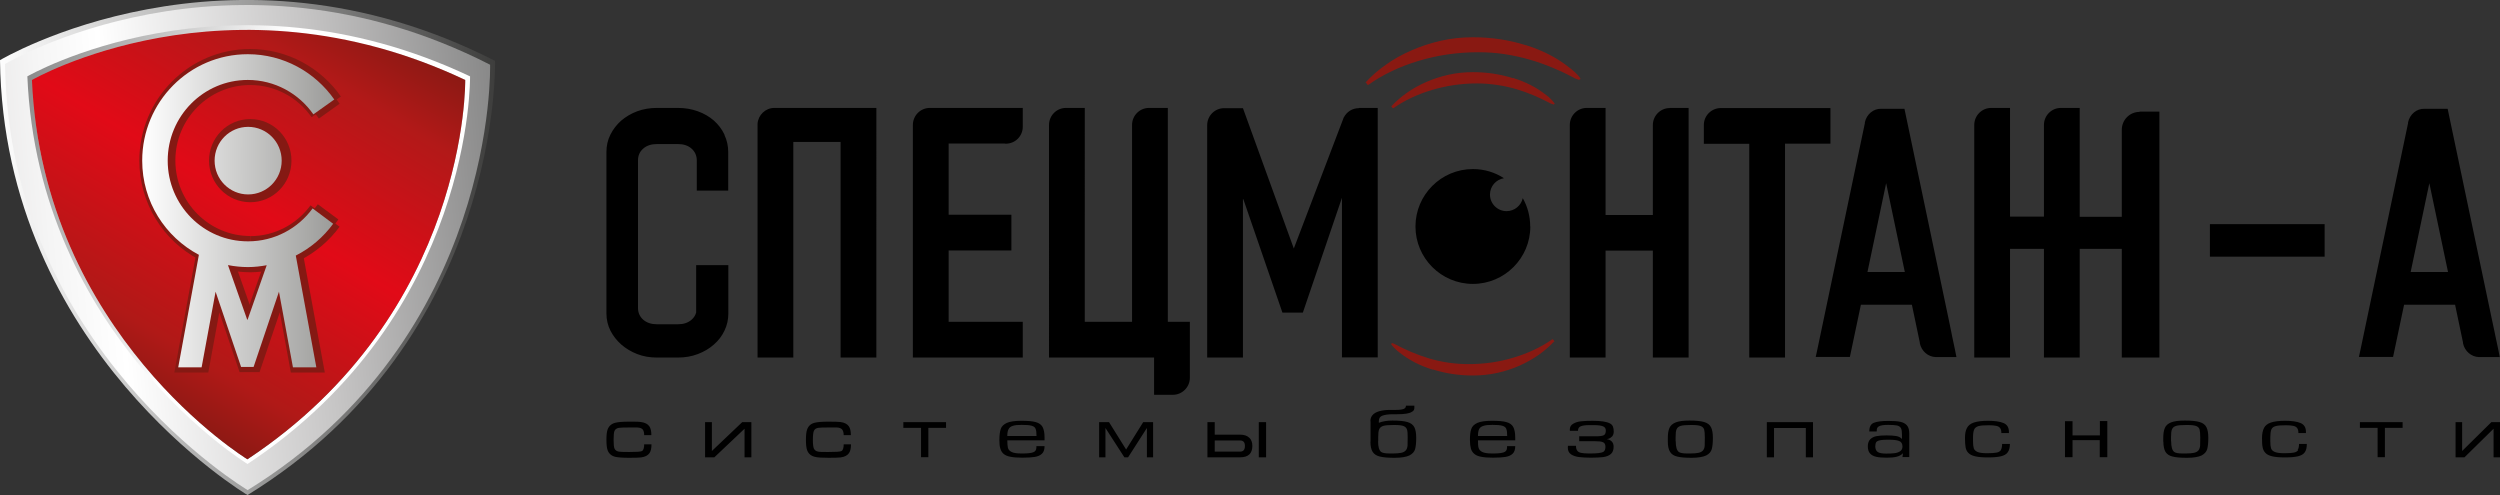 <?xml version="1.0" encoding="UTF-8"?><svg xmlns="http://www.w3.org/2000/svg" xmlns:xlink="http://www.w3.org/1999/xlink" viewBox="0 0 202 40"><rect x="0" y="0" width="202" height="40" fill="#333333" stroke="none"/><defs><style>.cls-1{fill:url(#GradientFill_6);}.cls-2{fill:#851913;}.cls-2,.cls-3{mix-blend-mode:multiply;}.cls-4{fill:#891912;}.cls-4,.cls-5{fill-rule:evenodd;}.cls-6{isolation:isolate;}.cls-3{fill:url(#GradientFill_5);}.cls-7{fill:url(#GradientFill_3);}.cls-8{fill:none;stroke:#851913;stroke-miterlimit:22.93;stroke-width:.84px;}.cls-9{fill:url(#GradientFill_2);}.cls-10{fill:url(#GradientFill_4);}.cls-11{fill:url(#GradientFill_1);}</style><linearGradient id="GradientFill_1" x1="-.32" y1="20" x2="40.32" y2="20" gradientTransform="matrix(1, 0, 0, 1, 0, 0)" gradientUnits="userSpaceOnUse"><stop offset="0" stop-color="#fff"/><stop offset="1" stop-color="#3c3c3b"/></linearGradient><linearGradient id="GradientFill_2" x1="1.02" y1="21.58" x2="41.42" y2="18.04" gradientTransform="matrix(1, 0, 0, 1, 0, 0)" gradientUnits="userSpaceOnUse"><stop offset="0" stop-color="#edecec"/><stop offset=".08" stop-color="#f5f5f5"/><stop offset=".21" stop-color="#fff"/><stop offset=".62" stop-color="#c6c5c5"/><stop offset="1" stop-color="#868686"/></linearGradient><linearGradient id="GradientFill_3" x1="34.25" y1="23.64" x2="-.28" y2="11.07" gradientTransform="matrix(1, 0, 0, 1, 0, 0)" gradientUnits="userSpaceOnUse"><stop offset="0" stop-color="#fff"/><stop offset=".14" stop-color="#fff"/><stop offset=".48" stop-color="#fff"/><stop offset="1" stop-color="#868686"/></linearGradient><linearGradient id="GradientFill_4" x1="5.52" y1="1.74" x2="33.08" y2="25.7" gradientTransform="matrix(1, 0, 0, 1, 0, 0)" gradientUnits="userSpaceOnUse"><stop offset="0" stop-color="#868686"/><stop offset=".14" stop-color="#c6c5c5"/><stop offset=".48" stop-color="#fff"/><stop offset="1" stop-color="#868686"/></linearGradient><linearGradient id="GradientFill_5" x1="7.99" y1="31.11" x2="27.26" y2="-.97" gradientTransform="matrix(1, 0, 0, 1, 0, 0)" gradientUnits="userSpaceOnUse"><stop offset="0" stop-color="#851913"/><stop offset=".16" stop-color="#b01917"/><stop offset=".5" stop-color="#e10a17"/><stop offset=".82" stop-color="#b21918"/><stop offset="1" stop-color="#851913"/></linearGradient><linearGradient id="GradientFill_6" x1="11.52" y1="17.03" x2="27.04" y2="17.03" gradientTransform="matrix(1, 0, 0, 1, 0, 0)" gradientUnits="userSpaceOnUse"><stop offset="0" stop-color="#fff"/><stop offset=".99" stop-color="#9c9c9a"/><stop offset="1" stop-color="#9c9c9a"/><stop offset="1" stop-color="#9c9c9a"/></linearGradient></defs><g class="cls-6"><g id="_лой_1"><g><g><path class="cls-11" d="M0,4.86s18.38-10.98,40,.06c0,0,.63,22.39-20,35.08C20,40,.3,28.33,0,4.86Z"/><path class="cls-9" d="M.41,5.17s18.01-10.76,39.19,.06c0,0,.62,21.94-19.59,34.37C20,39.59,.69,28.17,.41,5.17Z"/><path class="cls-7" d="M2.21,6.17s16.1-9.3,35.77,0c0,0,.32,19.21-17.98,31.32,0,0-16.91-10.31-17.79-31.32Z"/><path class="cls-10" d="M2.59,6.46s15.75-9.1,35,0c0,0,.32,18.79-17.6,30.65,0,0-16.54-10.08-17.41-30.65Z"/><path class="cls-3" d="M2.59,6.46s15.75-9.1,35,0c0,0,.31,18.79-17.6,30.65,0,0-16.54-10.08-17.41-30.65Z"/><g><path class="cls-2" d="M17.31,12.98c0,1.62,1.3,2.94,2.91,2.94s2.91-1.31,2.91-2.94-1.3-2.94-2.91-2.94-2.91,1.31-2.91,2.94h0Zm2.91,6.52c2.14,0,4.03-1.05,5.21-2.66l1.66,1.24c-.79,1.08-1.82,1.96-3.02,2.57l1.66,9.03h-1.89l-1.13-6.11-2.06,6.08h-1.01l-2.06-6.08-1.13,6.11h-1.89l1.67-9.09c-2.72-1.44-4.58-4.3-4.58-7.61,0-4.75,3.82-8.6,8.53-8.6,2.89,0,5.44,1.45,6.99,3.66l-1.69,1.2c-1.17-1.68-3.11-2.78-5.3-2.78-3.57,0-6.47,2.92-6.47,6.52s2.9,6.52,6.47,6.52h0Zm-.03,6.29l1.53-4.36c-.49,.09-.99,.15-1.51,.15-.55,0-1.1-.06-1.62-.16l1.54,4.37,.03,.06,.03-.06h0Z"/><g><path class="cls-8" d="M17.31,12.98c0,1.62,1.3,2.94,2.91,2.94s2.91-1.31,2.91-2.94-1.3-2.94-2.91-2.94-2.91,1.31-2.91,2.94"/><g><path class="cls-8" d="M20.22,19.49c-3.57,0-6.47-2.92-6.47-6.52s2.9-6.52,6.47-6.52c2.19,0,4.13,1.1,5.3,2.78"/><line class="cls-8" x1="25.52" y1="9.24" x2="27.2" y2="8.04"/><path class="cls-8" d="M27.2,8.04c-1.54-2.21-4.1-3.66-6.99-3.66-4.71,0-8.53,3.85-8.53,8.6,0,3.31,1.86,6.18,4.58,7.61"/><polyline class="cls-8" points="16.26 20.59 14.59 29.68 16.48 29.68 17.6 23.57 19.66 29.65 20.67 29.65 22.73 23.57 23.85 29.68 25.74 29.68 24.08 20.64"/><path class="cls-8" d="M24.08,20.64c1.19-.61,2.23-1.49,3.02-2.57"/><line class="cls-8" x1="27.09" y1="18.07" x2="25.43" y2="16.84"/><path class="cls-8" d="M25.43,16.84c-1.18,1.61-3.07,2.66-5.21,2.66"/><polyline class="cls-8" points="20.19 25.79 20.16 25.85 20.14 25.79 18.6 21.42"/><path class="cls-8" d="M18.6,21.42c.53,.1,1.07,.16,1.62,.16,.52,0,1.02-.06,1.51-.15"/><line class="cls-8" x1="21.73" y1="21.43" x2="20.19" y2="25.79"/></g></g></g><path class="cls-1" d="M17.34,12.98c0,1.51,1.21,2.73,2.71,2.73s2.71-1.22,2.71-2.73-1.21-2.73-2.71-2.73-2.71,1.22-2.71,2.73h0Zm2.71,6.52c2.14,0,4.03-1.05,5.21-2.66l1.66,1.24c-.79,1.08-1.82,1.96-3.02,2.57l1.66,9.03h-1.89l-1.13-6.11-2.05,6.08h-1.01l-2.06-6.08-1.13,6.11h-1.89l1.67-9.09c-2.72-1.44-4.58-4.3-4.58-7.61,0-4.75,3.82-8.6,8.53-8.6,2.89,0,5.44,1.45,6.99,3.66l-1.69,1.2c-1.17-1.68-3.11-2.78-5.3-2.78-3.57,0-6.47,2.92-6.47,6.52s2.9,6.52,6.47,6.52h0Zm-.03,6.29l1.53-4.36c-.49,.09-.99,.15-1.51,.15-.55,0-1.1-.06-1.62-.16l1.54,4.37,.03,.06,.03-.06h0Z"/></g><g><path class="cls-5" d="M52.64,35.9c0,.32-.05,.55-.16,.71-.13,.19-.36,.31-.69,.35-.16,.02-.48,.03-.96,.03-.53,0-.9-.03-1.12-.08-.31-.08-.52-.26-.62-.55-.06-.17-.09-.44-.09-.82s.03-.65,.09-.82c.1-.29,.31-.48,.62-.56,.23-.06,.6-.09,1.12-.09,.49,0,.81,0,.96,.03,.32,.04,.55,.16,.68,.35,.11,.16,.16,.4,.16,.71h-.58c0-.21-.04-.35-.11-.45-.09-.11-.24-.16-.46-.17,.13,0-.08,0-.65,0-.44,0-.72,.01-.83,.03-.18,.03-.29,.12-.35,.25-.05,.12-.07,.36-.07,.71s.02,.59,.07,.71c.06,.13,.17,.22,.35,.25,.09,.02,.37,.03,.83,.03,.58,0,.93-.02,1.03-.07,.13-.06,.19-.25,.19-.55h.58Zm8.06-1.79h-.73l-2.45,2.33v-2.33h-.55v2.84h.75l2.44-2.31v2.31h.55v-2.84Zm7.47,1.79c0,.3-.06,.49-.19,.55-.11,.05-.45,.07-1.04,.07-.45,0-.73,0-.83-.03-.18-.03-.29-.12-.35-.25-.05-.12-.08-.36-.08-.71s.03-.59,.08-.71c.06-.14,.17-.22,.35-.25,.11-.02,.38-.03,.83-.03,.57,0,.79,0,.65,0,.22,0,.38,.07,.46,.17,.08,.1,.12,.25,.12,.45h.58c0-.31-.05-.55-.16-.71-.13-.19-.36-.31-.68-.35-.16-.02-.48-.03-.97-.03-.52,0-.9,.03-1.12,.09-.31,.08-.51,.26-.61,.56-.06,.17-.09,.44-.09,.82s.03,.64,.09,.82c.1,.29,.31,.47,.62,.55,.22,.06,.59,.08,1.12,.08,.48,0,.8-.01,.97-.03,.32-.04,.55-.16,.68-.35,.11-.16,.16-.39,.16-.71h-.58Zm8.28-1.79h-3.46v.46h1.43v2.37h.59v-2.37h1.43v-.46Zm7.3,1.12h-2.36c0-.24,.03-.43,.1-.55,.06-.13,.18-.22,.34-.27,.17-.06,.41-.08,.73-.08,.37,0,.63,.02,.8,.07,.17,.05,.28,.13,.32,.26,.05,.12,.07,.31,.07,.58h0Zm-.01,.92c0,.21-.09,.34-.27,.4-.18,.06-.44,.09-.79,.09h-.17c-.36,0-.61-.04-.77-.12-.16-.08-.26-.19-.3-.33-.03-.14-.05-.34-.05-.61h3.01v-.23c0-.38-.06-.66-.16-.85-.1-.18-.28-.32-.54-.39-.26-.08-.66-.11-1.18-.11s-.92,.06-1.17,.17c-.25,.12-.42,.28-.49,.49-.07,.21-.11,.51-.11,.9,0,.28,.02,.51,.08,.69,.05,.18,.14,.32,.27,.43,.13,.11,.32,.19,.56,.23,.25,.05,.56,.07,.96,.07,.42,0,.75-.02,.99-.06,.24-.04,.44-.12,.58-.26,.14-.13,.21-.33,.21-.61h-.66v.1Zm9.43-2.04h-.8l-1.38,2.21-1.38-2.21h-.8v2.84h.51v-2.37l1.53,2.37h.3l1.52-2.37v2.37h.5v-2.84Zm9.13,2.84v-2.84h-.59v2.84h.59Zm-1.71-.92c0,.31-.13,.46-.39,.46h-2.05v-.9h2.05c.26,0,.39,.15,.39,.44h0Zm.35-.66c-.17-.17-.42-.25-.74-.25h-2.05v-1.01h-.59v2.84h2.65c.65,0,.98-.31,.98-.92,0-.28-.08-.5-.24-.66Zm10.42,.28v-.34c0-.29,.02-.5,.08-.63,.06-.13,.17-.22,.33-.27,.17-.05,.44-.07,.81-.07h.13c.33,0,.57,.03,.71,.09,.14,.06,.23,.16,.27,.29,.04,.13,.05,.34,.05,.62s0,.51-.01,.67c-.02,.18-.07,.31-.16,.4-.09,.09-.21,.15-.37,.18-.16,.03-.37,.05-.63,.05h-.3c-.33,0-.55-.04-.67-.12-.17-.13-.25-.42-.25-.86h0Zm-.63,.03c0,.36,.06,.64,.18,.83,.12,.19,.32,.32,.59,.38,.28,.07,.67,.1,1.19,.1s.94-.07,1.19-.19c.25-.13,.4-.3,.46-.51,.06-.21,.09-.52,.09-.91s-.05-.66-.15-.86c-.1-.2-.29-.34-.56-.42-.27-.08-.68-.12-1.21-.12-.42,0-.79,.06-1.1,.18v-.14c0-.22,.1-.37,.3-.44,.2-.07,.48-.11,.85-.11,.04,0,.09,0,.17,0,.07,0,.13,0,.16,0,.6,0,.99-.06,1.18-.19,.08-.04,.13-.08,.16-.13,.03-.05,.04-.1,.05-.16,0-.05,0-.13,0-.21h-.68c0,.13-.06,.21-.18,.26-.12,.05-.33,.08-.61,.08-.03,0-.08,0-.15,0-.07,0-.12,0-.15,0h-.17c-.37,0-.67,.04-.91,.11-.24,.07-.42,.18-.53,.31-.11,.13-.17,.29-.17,.46,0,.01,0,.03,.01,.06,0,.03,0,.05,0,.07v1.57Zm11.05-.45h-2.36c0-.24,.03-.43,.09-.55,.06-.13,.18-.22,.35-.27,.17-.06,.41-.08,.73-.08,.36,0,.63,.02,.8,.07,.16,.05,.28,.13,.32,.26,.05,.12,.07,.31,.07,.58h0Zm-.01,.92c0,.21-.09,.34-.27,.4-.18,.06-.44,.09-.79,.09h-.17c-.35,0-.61-.04-.77-.12-.16-.08-.26-.19-.3-.33-.04-.14-.05-.34-.05-.61h3.01v-.23c0-.38-.06-.66-.16-.85-.1-.18-.28-.32-.54-.39-.26-.08-.66-.11-1.19-.11s-.92,.06-1.17,.17c-.26,.12-.42,.28-.49,.49-.08,.21-.11,.51-.11,.9,0,.28,.03,.51,.08,.69,.05,.18,.15,.32,.28,.43,.13,.11,.32,.19,.56,.23,.25,.05,.56,.07,.96,.07,.42,0,.75-.02,.99-.06,.24-.04,.44-.12,.58-.26,.14-.13,.21-.33,.21-.61h-.66v.1Zm8.48-.87c.09-.11,.14-.24,.14-.4s-.02-.29-.06-.4c-.04-.11-.12-.2-.25-.27-.26-.14-.73-.21-1.4-.21-.36,0-.67,.01-.92,.04-.25,.02-.46,.09-.65,.2-.18,.1-.27,.26-.27,.47,0,.01,0,.03,0,.05,0,.02,.01,.04,.01,.05h.65c0-.19,.08-.31,.23-.37,.16-.06,.37-.09,.65-.09h.44c.3,0,.53,.03,.69,.09,.16,.06,.24,.17,.24,.35s-.05,.3-.14,.36c-.09,.06-.26,.09-.54,.1h-1.47v.4h.92s.03,0,.06,0c.03,0,.05,0,.06,0h.26c.28,0,.49,.02,.62,.08,.13,.05,.2,.17,.2,.37,0,.22-.07,.36-.19,.42-.16,.08-.5,.12-1.01,.12h-.15c-.27,0-.48-.02-.62-.05-.14-.03-.25-.09-.31-.18-.07-.09-.1-.22-.1-.39h-.65s-.01,.09-.01,.16c0,.24,.09,.41,.26,.53,.17,.11,.39,.19,.65,.22,.26,.03,.58,.05,.96,.05,.42,0,.76-.02,1.01-.05,.25-.04,.45-.12,.6-.25,.15-.13,.22-.33,.22-.59,0-.34-.19-.55-.56-.61,.18-.02,.32-.09,.41-.2Zm5.14,.37v-.34c0-.29,.02-.5,.08-.63,.06-.13,.16-.22,.33-.27,.16-.05,.43-.07,.8-.07h.13c.33,0,.56,.03,.7,.09,.15,.06,.23,.16,.27,.29,.03,.13,.05,.34,.05,.62s0,.51-.01,.67c-.01,.18-.07,.31-.15,.4-.09,.09-.21,.15-.36,.18-.15,.03-.36,.05-.62,.05h-.3c-.32,0-.55-.04-.66-.12-.17-.13-.25-.42-.25-.86h0Zm-.63,.03c0,.36,.06,.64,.18,.83,.12,.19,.31,.32,.58,.38,.27,.07,.66,.1,1.17,.1s.92-.07,1.17-.19c.25-.13,.39-.3,.45-.51,.06-.21,.09-.52,.09-.91s-.05-.66-.15-.86c-.1-.2-.28-.34-.55-.42-.27-.08-.67-.12-1.19-.12-.49,0-.86,.05-1.11,.15-.25,.1-.42,.25-.51,.45-.09,.2-.13,.48-.13,.83v.28Zm11.72-1.57h-3.72v2.84h.58v-2.37h2.57v2.37h.58v-2.84Zm5.05,1.91c0-.19,.05-.31,.14-.36,.13-.09,.4-.13,.82-.13h.15c.36,0,.63,.03,.81,.1,.18,.07,.27,.22,.27,.46,0,.17-.07,.29-.2,.38-.13,.08-.28,.13-.46,.15-.17,.02-.39,.03-.65,.03-.33,0-.56-.04-.69-.13-.13-.08-.2-.25-.2-.49h0Zm.12-1.2s-.01-.04-.01-.05c0-.15,.06-.26,.17-.32,.13-.08,.38-.12,.75-.12,.34,0,.58,.02,.73,.05,.15,.04,.25,.11,.31,.22,.06,.11,.08,.29,.08,.53v.34c-.12-.13-.28-.21-.48-.24-.2-.03-.45-.05-.76-.05-.33,0-.61,.02-.82,.06-.21,.04-.38,.13-.51,.26-.12,.13-.19,.31-.19,.56s.06,.45,.18,.58c.12,.13,.28,.22,.5,.27,.22,.05,.5,.07,.85,.07,.31,0,.57-.02,.78-.07,.21-.05,.39-.14,.53-.29l-.04,.31h.55v-1.9c0-.29-.06-.51-.19-.66-.13-.15-.31-.24-.54-.29-.24-.05-.56-.07-.96-.07-.53,0-.92,.05-1.17,.15-.25,.1-.37,.33-.37,.7h.6s0-.03,0-.05Zm10.02,1.55c-.07,.1-.18,.17-.35,.2-.16,.03-.41,.05-.75,.05s-.62-.03-.78-.1c-.16-.07-.27-.17-.31-.3-.04-.13-.06-.32-.06-.58v-.29c0-.29,.03-.5,.09-.64,.06-.14,.18-.23,.35-.28,.17-.05,.45-.07,.84-.07,.26,0,.45,.02,.6,.05,.15,.03,.25,.09,.31,.18,.07,.09,.1,.22,.1,.4h.61v-.1c0-.35-.15-.59-.44-.71-.29-.12-.71-.18-1.25-.18-.49,0-.87,.05-1.14,.14-.27,.09-.46,.24-.56,.44-.11,.2-.16,.47-.16,.81,0,.32,.02,.57,.05,.75,.03,.18,.1,.33,.22,.45,.12,.13,.3,.22,.55,.28,.25,.06,.59,.09,1.03,.09s.8-.03,1.05-.09c.25-.06,.44-.16,.55-.32,.12-.16,.18-.38,.18-.68h-.63c0,.22-.04,.39-.1,.49Zm5.79-1.19v-1.15h-.61v2.91h.61v-1.38h2.2v1.38h.61v-2.92h-.6v1.16h-2.22Zm7.96,.47v-.34c0-.29,.02-.5,.08-.63,.06-.13,.16-.22,.33-.27,.16-.05,.43-.07,.8-.07h.14c.32,0,.56,.03,.7,.09,.14,.06,.23,.16,.26,.29,.03,.13,.05,.34,.05,.62s0,.51-.01,.67c-.02,.18-.07,.31-.15,.4-.09,.09-.21,.15-.36,.18-.15,.03-.36,.05-.63,.05h-.29c-.33,0-.55-.04-.66-.12-.17-.13-.25-.42-.25-.86h0Zm-.62,.03c0,.36,.06,.64,.17,.83,.12,.19,.31,.32,.58,.38,.27,.07,.66,.1,1.17,.1s.92-.07,1.17-.19c.24-.13,.39-.3,.45-.51,.06-.21,.09-.52,.09-.91s-.05-.66-.15-.86c-.1-.2-.28-.34-.55-.42-.27-.08-.67-.12-1.2-.12-.49,0-.86,.05-1.11,.15-.25,.1-.42,.25-.5,.45-.09,.2-.13,.48-.13,.83v.28Zm10.89,.69c-.07,.1-.19,.17-.35,.2-.16,.03-.41,.05-.75,.05s-.61-.03-.78-.1c-.17-.07-.27-.17-.31-.3-.04-.13-.06-.32-.06-.58v-.29c0-.29,.03-.5,.08-.64,.06-.14,.17-.23,.35-.28,.17-.05,.45-.07,.83-.07,.26,0,.46,.02,.6,.05,.14,.03,.25,.09,.31,.18,.07,.09,.1,.22,.1,.4h.61v-.1c0-.35-.15-.59-.44-.71-.29-.12-.71-.18-1.25-.18-.49,0-.87,.05-1.14,.14-.27,.09-.46,.24-.56,.44-.1,.2-.16,.47-.16,.81,0,.32,.01,.57,.05,.75,.03,.18,.11,.33,.22,.45,.12,.13,.3,.22,.55,.28,.25,.06,.59,.09,1.03,.09s.8-.03,1.05-.09c.25-.06,.44-.16,.55-.32,.12-.16,.17-.38,.17-.68h-.63c0,.22-.04,.39-.11,.49Zm8.44-2.26h-3.45v.46h1.43v2.37h.59v-2.37h1.43v-.46Zm7.87,0h-.7l-2.36,2.33v-2.33h-.53v2.84h.72l2.35-2.31v2.31h.53v-2.84Z"/><g><path class="cls-4" d="M123.27,3.64c1.36,.42,2.54,1.03,3.52,1.81,.15,.11,.31,.25,.48,.4,.17,.16,.31,.31,.42,.47v.06l-.08,.06h-.08s-.04-.02-.09-.04c-.04-.02-.07-.02-.08-.02-.6-.32-1.2-.61-1.82-.87-.61-.26-1.25-.49-1.9-.68-.66-.19-1.33-.34-2.03-.45-.7-.11-1.42-.16-2.17-.16-1.66,0-3.25,.23-4.79,.69-1.54,.46-2.9,1.1-4.08,1.94h-.08l-.16-.24v.06c.47-.52,1.02-1,1.65-1.44,.62-.45,1.31-.83,2.07-1.16,.75-.33,1.54-.59,2.38-.78,.84-.19,1.7-.28,2.59-.28,1.47,0,2.89,.21,4.26,.64Z"/><path class="cls-4" d="M122.25,6.3c1.04,.32,1.93,.78,2.68,1.38,.12,.08,.24,.18,.36,.31,.13,.12,.23,.24,.32,.36v.05l-.06,.04h-.06s-.03-.02-.06-.03c-.03-.01-.06-.02-.07-.02-.46-.24-.92-.46-1.38-.66-.47-.2-.95-.37-1.44-.52-.5-.15-1.01-.26-1.54-.34-.53-.08-1.08-.13-1.65-.13-1.26,0-2.47,.18-3.65,.53-1.17,.35-2.21,.84-3.11,1.47h-.06l-.13-.18v.05c.36-.39,.78-.76,1.26-1.1,.48-.34,1-.63,1.57-.88,.57-.25,1.18-.45,1.81-.59,.64-.14,1.29-.21,1.97-.21,1.12,0,2.2,.16,3.24,.49Z"/><path class="cls-4" d="M115.77,29.87c-1.04-.32-1.93-.78-2.68-1.38-.12-.08-.24-.19-.36-.31-.13-.12-.23-.24-.32-.36v-.04l.06-.05h.06s.03,.02,.06,.03c.03,.01,.05,.02,.06,.02,.45,.24,.92,.46,1.38,.66,.47,.2,.95,.37,1.44,.52,.5,.15,1.01,.26,1.54,.34,.53,.08,1.08,.12,1.65,.12,1.26,0,2.48-.17,3.65-.53,1.17-.35,2.21-.84,3.11-1.47h.06l.13,.18v-.05c-.36,.39-.78,.76-1.25,1.1-.48,.34-1,.63-1.57,.89-.57,.25-1.17,.45-1.81,.59-.64,.14-1.29,.21-1.97,.21-1.12,0-2.2-.16-3.24-.49Z"/><path class="cls-5" d="M123.65,18.3c0,2.56-2.08,4.64-4.64,4.64s-4.64-2.08-4.64-4.64,2.08-4.64,4.64-4.64c.93,0,1.79,.27,2.51,.74-.64,.1-1.13,.65-1.13,1.32,0,.74,.6,1.34,1.34,1.34,.64,0,1.18-.45,1.31-1.05,.38,.67,.6,1.45,.6,2.28Zm-54.22-9.58h-6.86c-.72,0-1.31,.57-1.36,1.28h0V28.89h2.89V11.47h3.82V28.89h2.89V8.72h-1.37Zm11.77,2.89h0s.04,0,.07,0c.76,0,1.37-.61,1.37-1.37v-1.52h-7.51c-.76,0-1.37,.62-1.37,1.38,0,.02,0,.04,0,.06h0V28.89h8.88v-2.89h-5.99v-5.76h5.07v-2.89h-5.07v-5.75h4.55Zm13.16,14.4V8.72h-1.52c-.76,0-1.37,.62-1.37,1.38,0,.02,0,.04,0,.06h0v15.84h-3.82V8.72h-1.52c-.76,0-1.37,.62-1.37,1.38,0,.02,0,.04,0,.06h0V28.89h8.49v3.01h1.52c.75,0,1.37-.62,1.37-1.37h0s0-.04,0-.07h0v-4.46h-1.78Zm40.56-17.28c-.76,0-1.37,.62-1.37,1.38,0,.02,0,.04,0,.06h0v7.2h-3.82V8.72h-1.52c-.76,0-1.37,.62-1.37,1.38,0,.02,0,.04,0,.06h0V28.89h2.89v-8.64h3.82v8.64h2.89V8.72h-1.52Zm12.98,2.89v-2.89h-8.79s-.04,0-.06,0c-.76,0-1.38,.61-1.38,1.37v1.52h3.67V28.89h2.89V11.61h3.67Zm24.98-2.58c-.8,0-1.44,.65-1.44,1.45,0,.02,0,.04,0,.07h0v6.96h-3.4V8.72h-1.52c-.76,0-1.37,.62-1.37,1.38,0,.02,0,.04,0,.06h0v7.34h-2.74V8.72h-1.52c-.76,0-1.37,.62-1.37,1.38,0,.02,0,.04,0,.06h0V28.89h2.89v-8.78h2.74v8.78h2.89v-8.78h3.4v8.78h3.04V9.02h-1.6Zm-63.09-.3c-.53,0-.98,.3-1.21,.75v-.02l-.03,.08s-.03,.07-.04,.11l-3.97,10.42-4.11-11.34h-1.52c-.76,0-1.37,.62-1.37,1.38,0,.02,0,.04,0,.06h0V28.89h2.89v-12.82l.04,.05,3.15,9.14h1.65l3.16-9.28v12.9h2.89V8.72h-1.52Zm46.6,20.11h0c-.59-.02-1.14-.47-1.27-1.12,0-.02,0-.04,0-.06h0l-.64-3.05h-4.12l-.89,4.22h-2.76l.12-.55h0l3.85-18.33h0s0-.04,0-.07c.14-.67,.71-1.12,1.32-1.1h1.88l3.58,17.04h0l.21,1.02,.05,.26h0l.25,1.18h0l.11,.56h-1.72Zm-2.48-6.87l-1.51-7.18-1.51,7.18h3.01Zm46.37,6.87h0c-.59-.02-1.14-.47-1.27-1.12,0-.02,0-.04,0-.06h0l-.64-3.05h-4.12l-.89,4.22h-2.76l.12-.55h0l3.85-18.33h0s0-.04,0-.07c.14-.67,.71-1.12,1.32-1.1h1.88l3.58,17.04h0l.21,.98,.06,.3h0l.25,1.18h0l.11,.56h-1.72Zm-2.48-6.87l-1.51-7.18-1.51,7.18h3.01Zm-19.24-3.87v2.63h9.27v-2.63h-9.27ZM58.54,10.88c-.21-.44-.5-.82-.86-1.14-.37-.32-.8-.57-1.3-.75-.5-.18-1.03-.27-1.6-.27h-1.7c-.57,0-1.1,.09-1.59,.27-.49,.18-.92,.44-1.29,.75-.36,.32-.66,.7-.88,1.14-.22,.44-.32,.9-.32,1.4v13.05c0,.49,.11,.96,.32,1.38,.22,.43,.51,.8,.88,1.13,.37,.32,.8,.58,1.29,.77,.49,.19,1.02,.28,1.59,.28h1.7c.57,0,1.1-.09,1.6-.28,.5-.19,.93-.44,1.3-.77,.37-.32,.66-.7,.86-1.13,.21-.43,.31-.89,.31-1.38v-3.91h-2.6v3.83c-.06,.22-.18,.42-.37,.58-.28,.25-.65,.37-1.1,.37h-1.7c-.45,0-.82-.12-1.11-.37-.28-.25-.42-.57-.42-.96V12.97c0-.4,.14-.72,.42-.96,.28-.25,.65-.37,1.11-.37h1.7c.45,0,.82,.12,1.1,.37,.28,.25,.42,.57,.42,.96v2.43h2.54v-3.11c0-.49-.1-.96-.31-1.4Z"/></g></g></g></g></g></svg>